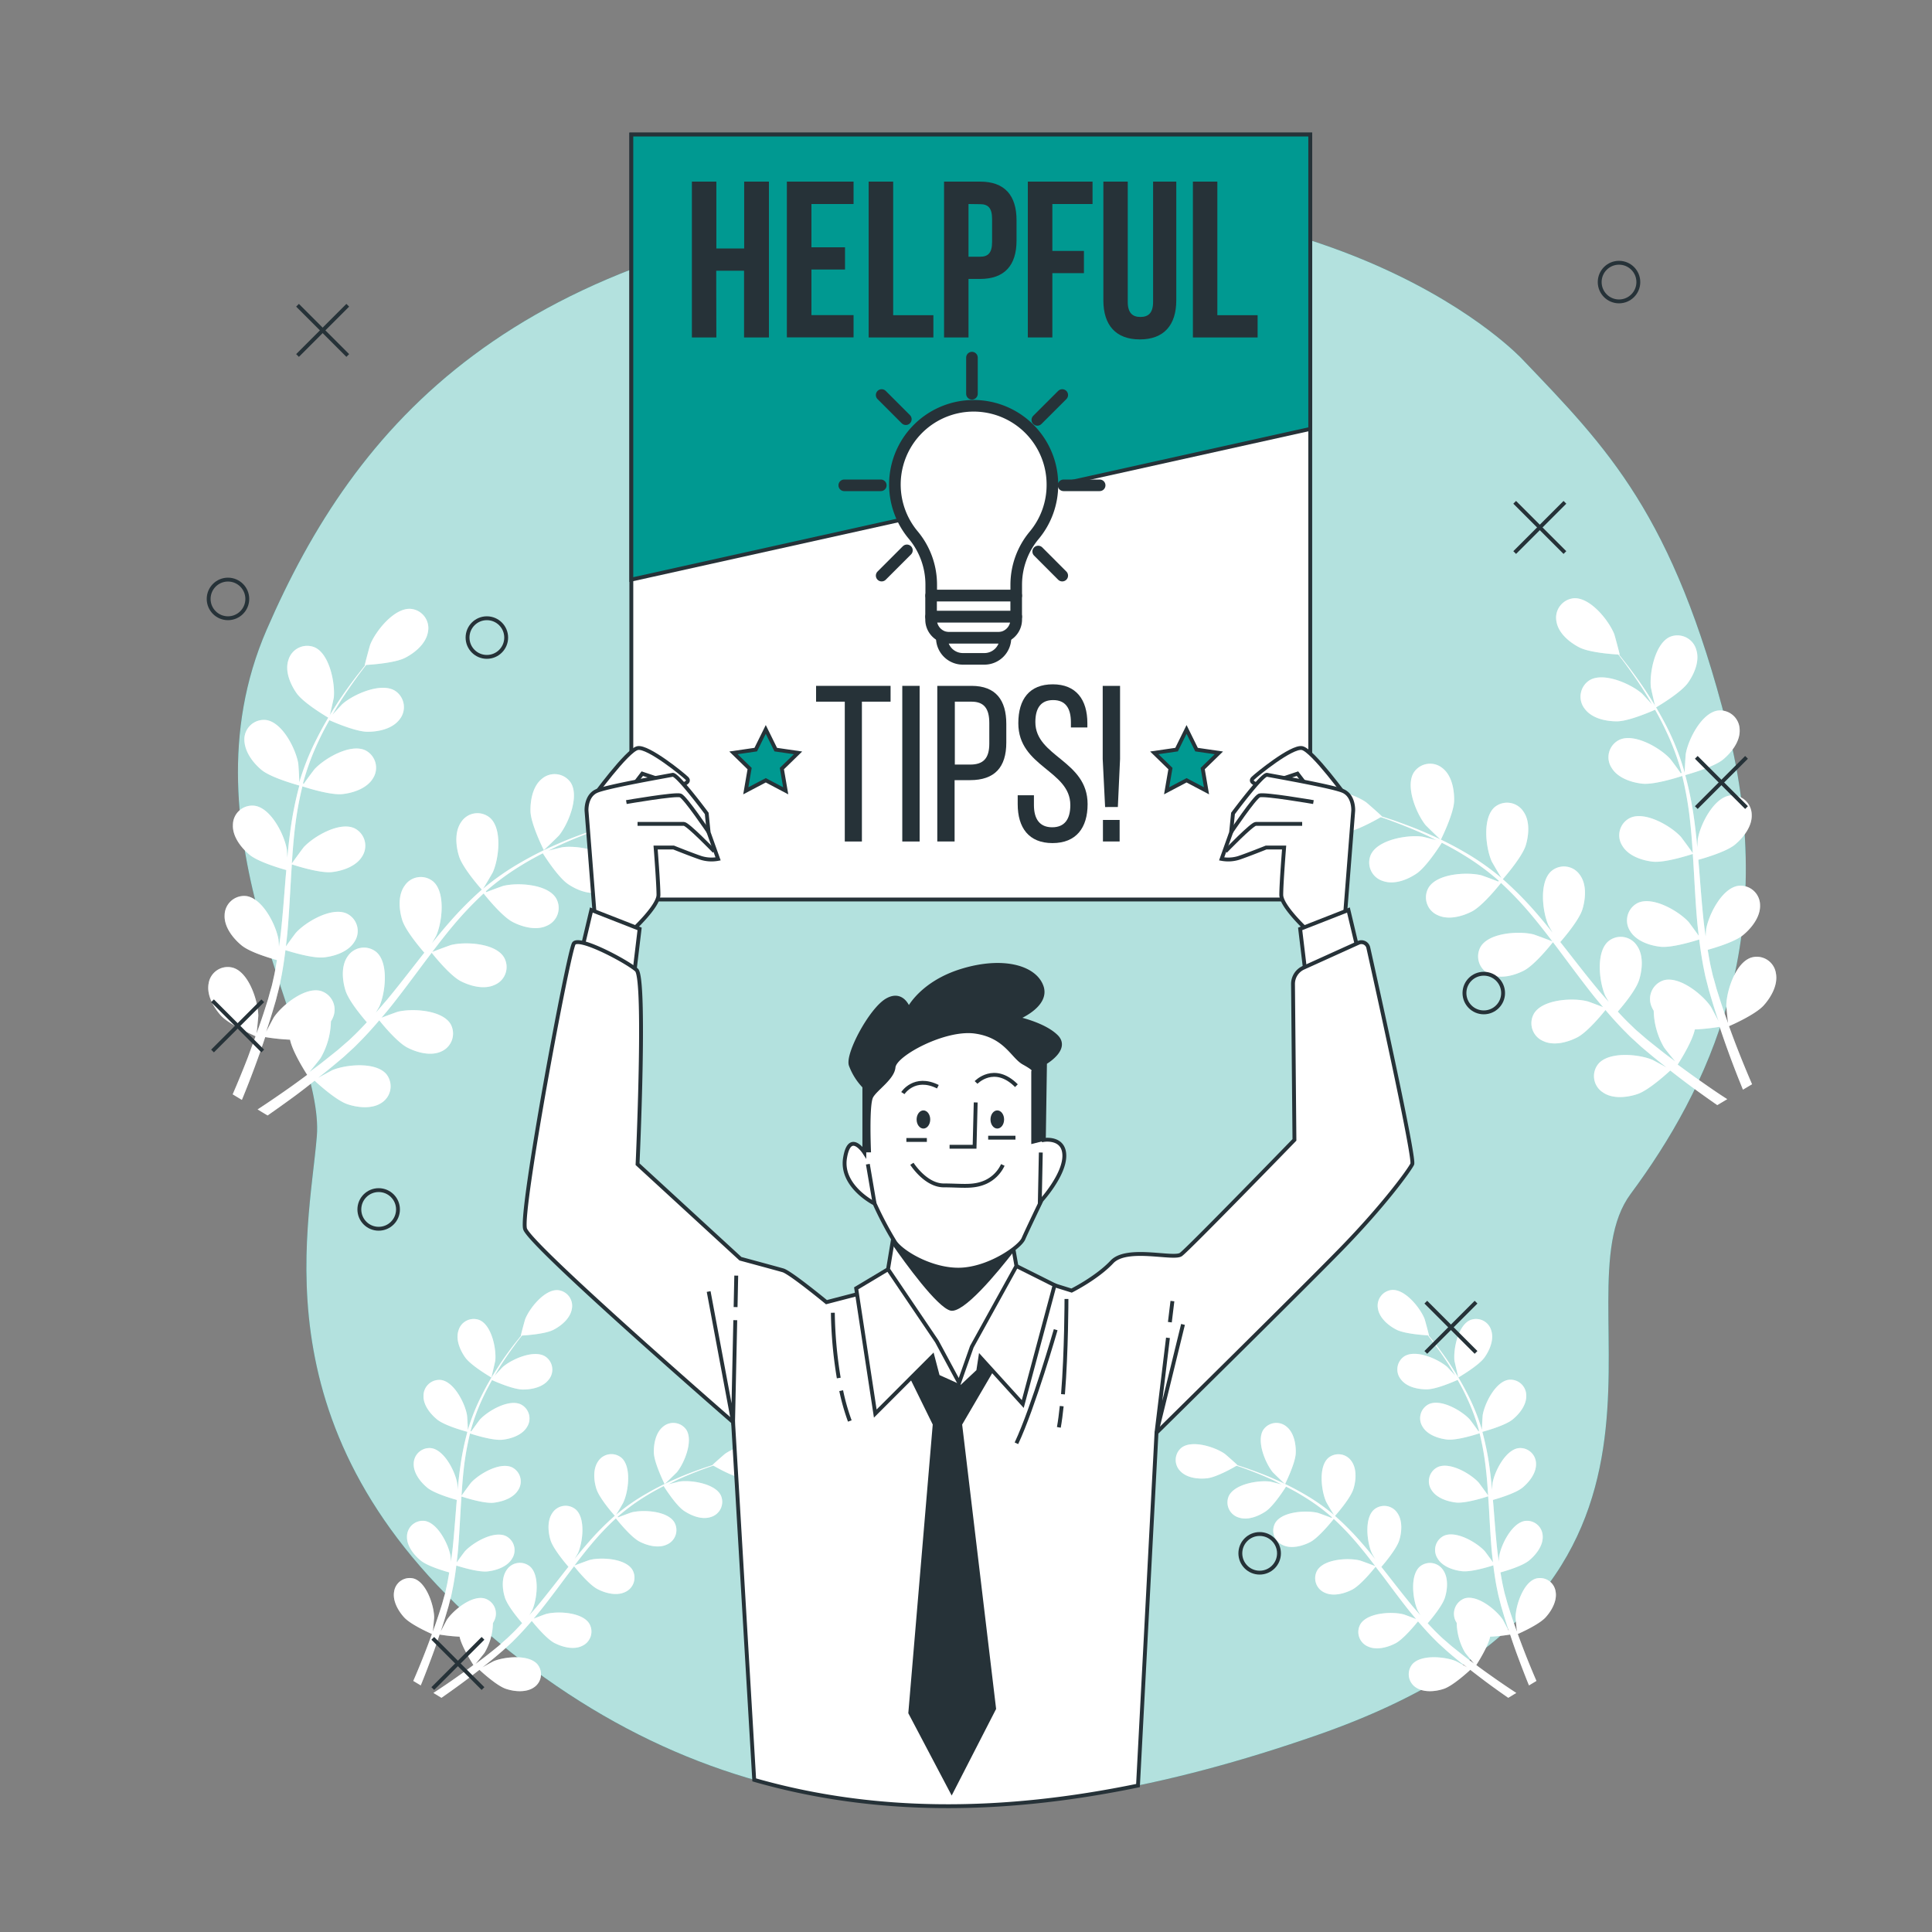 <svg xmlns="http://www.w3.org/2000/svg" viewBox="0 0 500 500"><rect x="0" y="0" width="500" height="500" fill="#808080" stroke="none"/><g id="freepik--background-simple--inject-1"><path d="M394,93S348,43,240,53,92,110,69,163,84,269,82,294s-16,79,47,131,133.4,51.4,212,24c109-38,61-113,81-140s39-66,25-121S416,116,394,93Z" style="fill:#009991"></path><path d="M394,93S348,43,240,53,92,110,69,163,84,269,82,294s-16,79,47,131,133.4,51.4,212,24c109-38,61-113,81-140s39-66,25-121S416,116,394,93Z" style="fill:#fff;opacity:0.7"></path></g><g id="freepik--Plants--inject-1"><path d="M140.74,220c0,.06,3.75-3.56,3.95-3.81,2.41-3,5.31-10.09,3-13.67a5.05,5.05,0,0,0-7.46-.95c-2.35,1.89-3,5.54-2.94,8.38C137.38,213.33,140.74,220,140.74,220Z" style="fill:#fff"></path><path d="M76.76,179.4c1.93,2.73,8.43,6.46,8.43,6.47s1.16-5,1.2-5.36c.37-3.79-1.14-11.34-5-13a5.05,5.05,0,0,0-6.75,3.31C73.68,173.65,75.12,177.07,76.76,179.4Z" style="fill:#fff"></path><path d="M67.74,199.3c2.48,2,9.21,3.85,9.74,4A90.72,90.72,0,0,0,75.14,215c-.31,2.29-.56,4.62-.78,6.95-.06-1.08-.12-2-.14-2.18-.64-3.75-4.09-10.64-8.31-11.24a5,5,0,0,0-5.63,5c-.13,3,2.17,5.93,4.37,7.73s7.93,3.49,9.44,3.91c-.07.9-.16,1.79-.23,2.69-.34,4.3-.66,8.59-1.1,12.79-.15,1.48-.36,2.93-.56,4.39-.06-1-.11-1.77-.13-1.89-.64-3.76-4.09-10.64-8.32-11.25a5.05,5.05,0,0,0-5.62,5c-.13,3,2.17,5.93,4.36,7.74s7.38,3.32,9.18,3.83c-.25,1.48-.5,3-.81,4.39-.24,1-.4,1.92-.69,2.88s-.53,1.9-.79,2.84c-.57,1.78-1.14,3.63-1.74,5.36-.41,1.21-.82,2.35-1.23,3.5.17-1.47.44-4.36.44-4.61-.07-3.81-2.43-11.13-6.52-12.37A5,5,0,0,0,54,254.48c-.58,3,1.24,6.19,3.14,8.31,2.09,2.33,8.2,5,9,5.39-.69,1.9-1.37,3.74-2,5.47-1.4,3.62-2.74,6.83-3.92,9.56l2.38,1.44c1.18-2.86,2.52-6.27,3.91-10.11.71-1.93,1.42-4,2.13-6.14a55.31,55.31,0,0,0,6.42.67c.64,3.16,4,8.42,4.44,9.1-1.63,1.21-3.21,2.37-4.73,3.44-3,2.11-5.7,3.94-8.1,5.51l2.58,1.56c2.12-1.47,4.47-3.15,7-5,1.65-1.22,3.39-2.56,5.17-4,.6.56,5.53,5.1,8.51,6.09,2.7.9,6.39,1.3,8.87-.4A5.06,5.06,0,0,0,100,278c-2.76-3.26-10.42-2.52-13.94-1.07-.21.09-2.36,1.27-3.71,2,.72-.58,1.43-1.12,2.17-1.72,1.46-1.17,2.89-2.38,4.43-3.68l2.18-2c.74-.65,1.45-1.42,2.18-2.14,1.67-1.69,3.27-3.49,4.85-5.33,1,1.28,4.75,5.77,7.3,7.07s6.12,2.25,8.83.95A5.06,5.06,0,0,0,116.6,265c-2.23-3.64-9.92-4.07-13.62-3.17-.23.06-2.82,1-4.23,1.55.94-1.12,1.89-2.23,2.8-3.39,2.64-3.34,5.21-6.82,7.79-10.27.79-1.06,1.58-2.1,2.38-3.15.36.46,4.67,5.89,7.52,7.35,2.53,1.3,6.12,2.25,8.83.94a5,5,0,0,0,2.34-7.14c-2.23-3.64-9.92-4.07-13.62-3.17-.28.07-4,1.43-4.93,1.83,1.76-2.31,3.53-4.6,5.36-6.78a90.56,90.56,0,0,1,7.94-8.37c.17.22,4.64,5.91,7.56,7.4,2.53,1.3,6.12,2.25,8.83.94a5,5,0,0,0,2.34-7.14c-2.23-3.64-9.92-4.07-13.62-3.17-.24.06-3.08,1.1-4.41,1.62l-.13-.21a66.62,66.62,0,0,1,9.37-6.84c1.81-1.12,3.61-2.09,5.38-3,.72,1.14,4.09,6.34,6.57,8s5.83,2.91,8.67,1.91a5,5,0,0,0,3.11-6.84c-1.82-3.86-9.41-5.14-13.19-4.65-.2,0-2.26.53-3.76.91.81-.39,1.63-.82,2.41-1.18,2.92-1.38,5.68-2.46,8.13-3.39,1.39-.53,2.67-1,3.86-1.37,1.3.75,6.56,3.72,9.46,4s6.52-.11,8.58-2.31a5.06,5.06,0,0,0-.39-7.51c-3.4-2.58-10.72-.22-13.85,2-.27.19-4.16,3.61-4.09,3.65l.07,0c-1.15.36-2.39.77-3.74,1.24-2.47.88-5.26,1.9-8.22,3.22a88.12,88.12,0,0,0-9.35,4.71,66.11,66.11,0,0,0-9.61,6.69l-.11.1c.67-1.06,2.43-4.08,2.54-4.33,1.54-3.49,2.46-11.13-.73-14a5,5,0,0,0-7.44,1c-1.77,2.45-1.46,6.15-.62,8.87.94,3.07,5.55,8.28,5.92,8.69a89.65,89.65,0,0,0-8.4,8.47c-1.54,1.74-3,3.54-4.49,5.37.54-.93,1-1.77,1.08-1.9,1.54-3.48,2.46-11.13-.73-14a5,5,0,0,0-7.44,1.05c-1.77,2.44-1.46,6.14-.63,8.86s4.69,7.28,5.73,8.47c-.56.7-1.12,1.4-1.67,2.11-2.66,3.4-5.29,6.81-8,10.07-1,1.14-1.92,2.24-2.89,3.34.48-.83.88-1.53.93-1.64,1.54-3.49,2.46-11.13-.73-14a5.05,5.05,0,0,0-7.44,1c-1.77,2.44-1.46,6.14-.62,8.86s4.32,6.84,5.54,8.26c-1,1.09-2.06,2.19-3.1,3.21-.73.68-1.39,1.38-2.16,2l-2.23,1.94c-1.46,1.17-3,2.4-4.41,3.51-1,.78-2,1.5-3,2.24,1-1.14,2.78-3.39,2.91-3.6a19.65,19.65,0,0,0,2.69-9.52,6.33,6.33,0,0,0,.52-1,5.05,5.05,0,0,0-3.07-6.86c-4.09-1.2-10.08,3.64-12.22,6.8-.12.19-1.27,2.36-2,3.74.29-.87.58-1.72.86-2.62.58-1.79,1.1-3.59,1.67-5.52l.73-2.86c.26-.94.42-2,.64-3,.45-2.33.8-4.71,1.1-7.12,1.57.49,7.15,2.19,10,1.87s6.34-1.5,7.89-4.09a5,5,0,0,0-2-7.24c-3.86-1.81-10.51,2.07-13.1,4.87-.17.17-1.8,2.38-2.67,3.62.16-1.45.34-2.9.46-4.37.36-4.25.58-8.56.83-12.86.07-1.32.16-2.63.25-4,.55.19,7.14,2.34,10.32,2,2.83-.31,6.35-1.5,7.89-4.09a5.05,5.05,0,0,0-2-7.25c-3.87-1.8-10.52,2.08-13.11,4.87-.19.21-2.54,3.4-3.1,4.24.19-2.89.41-5.77.73-8.6a88.81,88.81,0,0,1,2-11.36c.26.08,7.12,2.36,10.38,2,2.83-.31,6.35-1.5,7.89-4.09a5.05,5.05,0,0,0-2-7.25c-3.87-1.8-10.52,2.08-13.11,4.87-.17.19-2,2.62-2.79,3.79l-.22-.1a65.34,65.34,0,0,1,4-10.88c.89-1.93,1.85-3.73,2.83-5.47,1.23.56,6.91,3,9.88,3s6.47-.8,8.29-3.2a5.05,5.05,0,0,0-1.19-7.42c-3.64-2.22-10.68.9-13.56,3.4-.16.13-1.6,1.69-2.63,2.83.45-.77.9-1.58,1.35-2.31,1.68-2.76,3.38-5.18,4.91-7.32.88-1.2,1.69-2.28,2.47-3.27,1.5-.09,7.52-.52,10.11-1.86s5.38-3.69,5.88-6.66a5,5,0,0,0-4.47-6c-4.25-.29-9.06,5.73-10.47,9.27-.12.31-1.47,5.31-1.4,5.31h.09c-.76,1-1.57,2-2.43,3.1-1.58,2.1-3.34,4.49-5.09,7.23a90.4,90.4,0,0,0-5.2,9.08,65.72,65.72,0,0,0-4.32,10.89l0,.13c0-1.25-.23-4.74-.27-5-.64-3.75-4.09-10.64-8.32-11.24a5.05,5.05,0,0,0-5.63,5C63.25,194.58,65.55,197.49,67.74,199.3Z" style="fill:#fff"></path><path d="M76.76,179.4c1.93,2.73,8.43,6.46,8.43,6.47s1.16-5,1.2-5.36c.37-3.79-1.14-11.34-5-13a5.05,5.05,0,0,0-6.75,3.31C73.68,173.65,75.12,177.07,76.76,179.4Z" style="fill:#fff;opacity:0.3"></path><path d="M140.74,220c0,.06,3.75-3.56,3.95-3.81,2.41-3,5.31-10.09,3-13.67a5.05,5.05,0,0,0-7.46-.95c-2.35,1.89-3,5.54-2.94,8.38C137.38,213.33,140.74,220,140.74,220Z" style="fill:#fff;opacity:0.3"></path><path d="M67.74,199.3c2.48,2,9.21,3.85,9.74,4A90.72,90.72,0,0,0,75.14,215c-.31,2.29-.56,4.62-.78,6.95-.06-1.08-.12-2-.14-2.18-.64-3.75-4.09-10.64-8.31-11.24a5,5,0,0,0-5.63,5c-.13,3,2.17,5.93,4.37,7.73s7.93,3.49,9.44,3.91c-.07.9-.16,1.79-.23,2.69-.34,4.3-.66,8.59-1.1,12.79-.15,1.48-.36,2.93-.56,4.39-.06-1-.11-1.77-.13-1.89-.64-3.76-4.09-10.64-8.32-11.25a5.05,5.05,0,0,0-5.62,5c-.13,3,2.17,5.93,4.36,7.74s7.38,3.32,9.18,3.83c-.25,1.48-.5,3-.81,4.39-.24,1-.4,1.92-.69,2.88s-.53,1.9-.79,2.84c-.57,1.78-1.14,3.63-1.74,5.36-.41,1.21-.82,2.35-1.23,3.5.17-1.47.44-4.36.44-4.61-.07-3.81-2.43-11.13-6.52-12.37A5,5,0,0,0,54,254.48c-.58,3,1.24,6.19,3.14,8.31,2.09,2.33,8.2,5,9,5.39-.69,1.9-1.37,3.74-2,5.47-1.4,3.62-2.74,6.83-3.92,9.56l2.38,1.44c1.18-2.86,2.52-6.27,3.91-10.11.71-1.93,1.42-4,2.13-6.14a55.31,55.31,0,0,0,6.42.67c.64,3.16,4,8.42,4.44,9.1-1.63,1.21-3.21,2.37-4.73,3.44-3,2.11-5.7,3.94-8.1,5.51l2.58,1.56c2.12-1.47,4.47-3.15,7-5,1.65-1.22,3.39-2.56,5.17-4,.6.56,5.53,5.1,8.51,6.09,2.7.9,6.39,1.3,8.87-.4A5.06,5.06,0,0,0,100,278c-2.76-3.26-10.42-2.52-13.94-1.07-.21.09-2.36,1.27-3.71,2,.72-.58,1.43-1.12,2.17-1.72,1.46-1.17,2.89-2.38,4.43-3.68l2.18-2c.74-.65,1.45-1.42,2.18-2.14,1.67-1.69,3.27-3.49,4.85-5.33,1,1.28,4.75,5.77,7.3,7.07s6.12,2.25,8.83.95A5.06,5.06,0,0,0,116.6,265c-2.23-3.64-9.92-4.07-13.62-3.17-.23.06-2.82,1-4.23,1.55.94-1.12,1.89-2.23,2.8-3.39,2.64-3.34,5.21-6.82,7.79-10.27.79-1.06,1.58-2.1,2.38-3.15.36.46,4.67,5.89,7.52,7.35,2.53,1.3,6.12,2.25,8.83.94a5,5,0,0,0,2.34-7.14c-2.23-3.64-9.92-4.07-13.62-3.17-.28.07-4,1.43-4.93,1.83,1.76-2.31,3.53-4.6,5.36-6.78a90.56,90.56,0,0,1,7.94-8.37c.17.22,4.64,5.91,7.56,7.4,2.53,1.3,6.12,2.25,8.83.94a5,5,0,0,0,2.34-7.14c-2.23-3.64-9.92-4.07-13.62-3.17-.24.06-3.08,1.1-4.41,1.62l-.13-.21a66.62,66.62,0,0,1,9.37-6.84c1.81-1.12,3.61-2.09,5.38-3,.72,1.14,4.09,6.34,6.57,8s5.83,2.91,8.67,1.91a5,5,0,0,0,3.11-6.84c-1.82-3.86-9.41-5.14-13.19-4.65-.2,0-2.26.53-3.76.91.81-.39,1.63-.82,2.41-1.18,2.92-1.38,5.68-2.46,8.13-3.39,1.39-.53,2.67-1,3.86-1.37,1.3.75,6.56,3.72,9.46,4s6.52-.11,8.58-2.31a5.06,5.06,0,0,0-.39-7.51c-3.4-2.58-10.72-.22-13.85,2-.27.19-4.16,3.61-4.09,3.65l.07,0c-1.15.36-2.39.77-3.74,1.24-2.47.88-5.26,1.9-8.22,3.22a88.12,88.12,0,0,0-9.35,4.71,66.11,66.11,0,0,0-9.61,6.69l-.11.1c.67-1.06,2.43-4.08,2.54-4.33,1.54-3.49,2.46-11.13-.73-14a5,5,0,0,0-7.44,1c-1.77,2.45-1.46,6.15-.62,8.87.94,3.07,5.55,8.28,5.92,8.69a89.65,89.65,0,0,0-8.4,8.47c-1.54,1.74-3,3.54-4.49,5.37.54-.93,1-1.77,1.08-1.9,1.54-3.48,2.46-11.13-.73-14a5,5,0,0,0-7.44,1.05c-1.77,2.44-1.46,6.14-.63,8.86s4.69,7.28,5.73,8.47c-.56.7-1.12,1.4-1.67,2.11-2.66,3.4-5.29,6.81-8,10.07-1,1.14-1.92,2.24-2.89,3.34.48-.83.88-1.53.93-1.64,1.54-3.49,2.46-11.13-.73-14a5.05,5.05,0,0,0-7.44,1c-1.77,2.44-1.46,6.14-.62,8.86s4.32,6.84,5.54,8.26c-1,1.09-2.06,2.19-3.1,3.21-.73.68-1.39,1.38-2.16,2l-2.23,1.94c-1.46,1.17-3,2.4-4.41,3.51-1,.78-2,1.5-3,2.24,1-1.14,2.78-3.39,2.91-3.6a19.65,19.65,0,0,0,2.69-9.52,6.33,6.33,0,0,0,.52-1,5.05,5.05,0,0,0-3.07-6.86c-4.09-1.2-10.08,3.64-12.22,6.8-.12.19-1.27,2.36-2,3.74.29-.87.58-1.72.86-2.62.58-1.79,1.1-3.59,1.67-5.52l.73-2.86c.26-.94.42-2,.64-3,.45-2.33.8-4.71,1.1-7.12,1.57.49,7.15,2.19,10,1.87s6.34-1.5,7.89-4.09a5,5,0,0,0-2-7.24c-3.86-1.81-10.51,2.07-13.1,4.87-.17.17-1.8,2.38-2.67,3.62.16-1.45.34-2.9.46-4.37.36-4.25.58-8.56.83-12.86.07-1.32.16-2.63.25-4,.55.19,7.14,2.34,10.32,2,2.83-.31,6.35-1.5,7.89-4.09a5.05,5.05,0,0,0-2-7.25c-3.87-1.8-10.52,2.08-13.11,4.87-.19.21-2.54,3.4-3.1,4.24.19-2.89.41-5.77.73-8.6a88.81,88.81,0,0,1,2-11.36c.26.08,7.12,2.36,10.38,2,2.83-.31,6.35-1.5,7.89-4.09a5.05,5.05,0,0,0-2-7.25c-3.87-1.8-10.52,2.08-13.11,4.87-.17.19-2,2.62-2.79,3.79l-.22-.1a65.34,65.34,0,0,1,4-10.88c.89-1.93,1.85-3.73,2.83-5.47,1.23.56,6.91,3,9.88,3s6.47-.8,8.29-3.2a5.05,5.05,0,0,0-1.19-7.42c-3.64-2.22-10.68.9-13.56,3.4-.16.13-1.6,1.69-2.63,2.83.45-.77.9-1.58,1.35-2.31,1.68-2.76,3.38-5.18,4.91-7.32.88-1.2,1.69-2.28,2.47-3.27,1.5-.09,7.52-.52,10.11-1.86s5.38-3.69,5.88-6.66a5,5,0,0,0-4.47-6c-4.25-.29-9.06,5.73-10.47,9.27-.12.31-1.47,5.31-1.4,5.31h.09c-.76,1-1.57,2-2.43,3.1-1.58,2.1-3.34,4.49-5.09,7.23a90.4,90.4,0,0,0-5.2,9.08,65.72,65.72,0,0,0-4.32,10.89l0,.13c0-1.25-.23-4.74-.27-5-.64-3.75-4.09-10.64-8.32-11.24a5.05,5.05,0,0,0-5.63,5C63.25,194.58,65.55,197.49,67.74,199.3Z" style="fill:#fff;opacity:0.3"></path><path d="M372.88,217.33c0,.07-3.75-3.56-3.95-3.81-2.41-3-5.31-10.09-3-13.66a5.05,5.05,0,0,1,7.46-1c2.35,1.89,3,5.54,2.94,8.39C376.24,210.63,372.88,217.32,372.88,217.33Z" style="fill:#fff"></path><path d="M436.86,176.69c-1.93,2.73-8.43,6.47-8.43,6.47s-1.16-5-1.2-5.36c-.37-3.79,1.14-11.34,5-13a5.06,5.06,0,0,1,6.75,3.32C439.94,171,438.5,174.37,436.86,176.69Z" style="fill:#fff"></path><path d="M445.88,196.6c-2.48,2-9.21,3.84-9.74,4a90.72,90.72,0,0,1,2.34,11.7c.31,2.3.56,4.62.78,7,.06-1.08.12-2.05.14-2.18.64-3.76,4.09-10.64,8.31-11.25a5.05,5.05,0,0,1,5.63,5c.13,3-2.17,5.93-4.36,7.74s-7.94,3.49-9.45,3.9c.07.9.16,1.79.23,2.69.34,4.3.66,8.59,1.1,12.79.15,1.48.36,2.94.56,4.39.06-1,.11-1.77.13-1.89.64-3.75,4.09-10.64,8.32-11.24a5.05,5.05,0,0,1,5.63,5c.12,3-2.18,5.92-4.37,7.73s-7.38,3.33-9.18,3.83c.25,1.48.5,3,.81,4.39.24,1,.4,1.92.69,2.88s.53,1.9.79,2.84c.57,1.79,1.14,3.63,1.74,5.36.41,1.21.82,2.35,1.23,3.5-.17-1.47-.44-4.36-.44-4.6.07-3.81,2.43-11.14,6.52-12.38a5,5,0,0,1,6.31,4.07c.58,3-1.24,6.19-3.14,8.31-2.09,2.34-8.2,5.06-9,5.39.69,1.9,1.37,3.75,2.05,5.48,1.4,3.61,2.74,6.82,3.92,9.55L451.08,282c-1.18-2.87-2.52-6.27-3.91-10.12-.7-1.92-1.42-4-2.13-6.14a54.49,54.49,0,0,1-6.42.68c-.64,3.15-4,8.42-4.44,9.09,1.63,1.21,3.22,2.37,4.73,3.44,3,2.11,5.7,4,8.1,5.51L444.43,286c-2.12-1.47-4.47-3.14-7-5-1.65-1.22-3.39-2.56-5.17-3.95-.6.56-5.53,5.11-8.51,6.1-2.7.9-6.39,1.3-8.87-.41a5,5,0,0,1-1.23-7.41c2.76-3.26,10.42-2.53,13.94-1.07.21.08,2.36,1.26,3.71,2-.72-.57-1.43-1.12-2.17-1.72-1.46-1.17-2.89-2.38-4.43-3.68l-2.18-2c-.74-.64-1.45-1.42-2.18-2.13-1.67-1.7-3.27-3.49-4.85-5.34-1,1.28-4.75,5.77-7.3,7.08s-6.12,2.25-8.83.94a5,5,0,0,1-2.34-7.14c2.23-3.64,9.92-4.08,13.62-3.17.23,0,2.82,1,4.23,1.54-.94-1.11-1.89-2.22-2.8-3.38-2.64-3.35-5.21-6.82-7.79-10.27-.79-1.06-1.58-2.11-2.38-3.16-.36.46-4.67,5.89-7.52,7.36-2.53,1.3-6.12,2.25-8.83.94a5.05,5.05,0,0,1-2.34-7.15c2.23-3.63,9.92-4.07,13.62-3.17.28.07,4,1.44,4.93,1.83-1.76-2.31-3.53-4.59-5.36-6.77a89.31,89.31,0,0,0-7.94-8.37c-.17.21-4.64,5.9-7.56,7.4-2.53,1.3-6.12,2.25-8.83.94a5,5,0,0,1-2.34-7.14c2.23-3.64,9.92-4.08,13.62-3.18.25.06,3.08,1.1,4.41,1.63l.13-.21a64,64,0,0,0-9.37-6.84c-1.81-1.12-3.61-2.09-5.38-3-.72,1.14-4.09,6.34-6.57,8s-5.83,2.91-8.67,1.9a5,5,0,0,1-3.11-6.84c1.82-3.86,9.41-5.14,13.19-4.65.2,0,2.26.53,3.76.92-.81-.4-1.63-.82-2.41-1.19-2.92-1.37-5.68-2.45-8.13-3.39-1.39-.52-2.67-1-3.86-1.37-1.3.75-6.56,3.72-9.46,4s-6.52-.11-8.58-2.31a5,5,0,0,1,.39-7.5c3.4-2.59,10.72-.23,13.85,1.95.27.19,4.16,3.62,4.09,3.66l-.07,0c1.15.37,2.39.77,3.74,1.24,2.47.89,5.26,1.91,8.22,3.23a89,89,0,0,1,9.36,4.7,65.89,65.89,0,0,1,9.6,6.7l.11.09c-.67-1.06-2.43-4.08-2.54-4.32-1.54-3.49-2.46-11.13.73-14a5.05,5.05,0,0,1,7.44,1.05c1.77,2.44,1.46,6.14.63,8.86-1,3.07-5.56,8.28-5.93,8.7a89.62,89.62,0,0,1,8.41,8.46c1.53,1.75,3,3.55,4.48,5.38-.54-.94-1-1.78-1.08-1.9-1.54-3.49-2.46-11.13.73-14a5,5,0,0,1,7.44,1c1.77,2.44,1.46,6.14.63,8.86s-4.69,7.29-5.73,8.47c.56.71,1.12,1.41,1.67,2.12,2.66,3.4,5.29,6.8,8,10.06.95,1.15,1.92,2.25,2.89,3.35-.48-.83-.88-1.54-.93-1.65-1.54-3.49-2.46-11.13.73-14a5,5,0,0,1,7.44,1c1.77,2.45,1.46,6.14.62,8.87s-4.31,6.84-5.54,8.25c1,1.1,2.06,2.2,3.11,3.22.73.67,1.38,1.38,2.15,2l2.23,1.93c1.46,1.18,3,2.4,4.41,3.51,1,.78,2,1.51,3,2.24-1-1.13-2.78-3.39-2.91-3.6a19.62,19.62,0,0,1-2.69-9.52,6.23,6.23,0,0,1-.52-1,5.06,5.06,0,0,1,3.07-6.87c4.1-1.19,10.08,3.65,12.22,6.8.13.19,1.27,2.36,2,3.75-.29-.88-.58-1.73-.86-2.63-.58-1.79-1.1-3.58-1.67-5.52-.24-.94-.48-1.89-.73-2.85s-.42-2-.64-3c-.45-2.33-.8-4.71-1.1-7.12-1.57.5-7.15,2.19-10,1.88s-6.34-1.5-7.89-4.09a5.06,5.06,0,0,1,2-7.25c3.86-1.8,10.51,2.07,13.11,4.87.16.17,1.79,2.39,2.66,3.62-.16-1.45-.34-2.89-.46-4.37-.36-4.25-.58-8.56-.83-12.86-.07-1.32-.16-2.63-.25-3.94-.55.18-7.14,2.34-10.32,2-2.83-.31-6.35-1.5-7.89-4.08a5,5,0,0,1,2-7.25c3.87-1.8,10.52,2.07,13.11,4.87.19.21,2.54,3.4,3.1,4.24-.19-2.89-.41-5.78-.73-8.61a88.81,88.81,0,0,0-2-11.36c-.26.09-7.12,2.37-10.38,2-2.83-.32-6.35-1.5-7.89-4.09a5,5,0,0,1,2-7.25c3.87-1.8,10.52,2.07,13.11,4.87.17.18,2,2.61,2.79,3.79l.22-.11a65.23,65.23,0,0,0-4.05-10.87c-.89-1.94-1.85-3.74-2.83-5.47-1.23.55-6.91,3-9.88,3s-6.47-.79-8.29-3.2a5.05,5.05,0,0,1,1.19-7.42c3.64-2.22,10.68.91,13.56,3.4.16.14,1.6,1.69,2.63,2.84-.45-.78-.9-1.58-1.35-2.32-1.68-2.76-3.38-5.18-4.91-7.31-.87-1.21-1.69-2.28-2.47-3.28-1.5-.08-7.52-.51-10.11-1.86s-5.38-3.68-5.88-6.65a5.05,5.05,0,0,1,4.47-6.05c4.26-.28,9.06,5.73,10.47,9.27.12.31,1.47,5.31,1.4,5.31H419c.76.94,1.57,2,2.43,3.09,1.58,2.11,3.34,4.5,5.09,7.23a91.53,91.53,0,0,1,5.2,9.08A66.07,66.07,0,0,1,436,200l0,.14c0-1.25.23-4.75.27-5,.64-3.76,4.09-10.64,8.32-11.25a5.06,5.06,0,0,1,5.63,5C450.37,191.87,448.08,194.79,445.88,196.6Z" style="fill:#fff"></path><path d="M436.86,176.69c-1.93,2.73-8.43,6.47-8.43,6.47s-1.16-5-1.2-5.36c-.37-3.79,1.14-11.34,5-13a5.06,5.06,0,0,1,6.75,3.32C439.94,171,438.5,174.37,436.86,176.69Z" style="fill:#fff;opacity:0.3"></path><path d="M372.88,217.33c0,.07-3.75-3.56-3.95-3.81-2.41-3-5.31-10.09-3-13.66a5.05,5.05,0,0,1,7.46-1c2.35,1.89,3,5.54,2.94,8.39C376.24,210.63,372.88,217.32,372.88,217.33Z" style="fill:#fff;opacity:0.3"></path><path d="M445.88,196.6c-2.48,2-9.21,3.84-9.74,4a90.72,90.72,0,0,1,2.34,11.7c.31,2.3.56,4.62.78,7,.06-1.08.12-2.05.14-2.18.64-3.76,4.09-10.64,8.31-11.25a5.05,5.05,0,0,1,5.63,5c.13,3-2.17,5.93-4.36,7.74s-7.94,3.49-9.45,3.9c.07.9.16,1.79.23,2.69.34,4.3.66,8.59,1.1,12.79.15,1.48.36,2.94.56,4.39.06-1,.11-1.77.13-1.89.64-3.75,4.09-10.64,8.32-11.24a5.05,5.05,0,0,1,5.63,5c.12,3-2.18,5.92-4.37,7.73s-7.38,3.33-9.18,3.83c.25,1.48.5,3,.81,4.39.24,1,.4,1.92.69,2.88s.53,1.9.79,2.84c.57,1.79,1.14,3.63,1.74,5.36.41,1.21.82,2.35,1.23,3.5-.17-1.47-.44-4.36-.44-4.6.07-3.81,2.43-11.14,6.52-12.38a5,5,0,0,1,6.31,4.07c.58,3-1.24,6.19-3.14,8.31-2.09,2.34-8.2,5.06-9,5.39.69,1.9,1.37,3.75,2.05,5.48,1.4,3.61,2.74,6.82,3.92,9.55L451.08,282c-1.18-2.87-2.52-6.27-3.91-10.12-.7-1.92-1.42-4-2.13-6.14a54.49,54.49,0,0,1-6.42.68c-.64,3.15-4,8.42-4.44,9.09,1.63,1.21,3.22,2.37,4.73,3.44,3,2.11,5.7,4,8.1,5.51L444.43,286c-2.12-1.47-4.47-3.14-7-5-1.65-1.22-3.39-2.56-5.17-3.95-.6.56-5.53,5.11-8.51,6.1-2.7.9-6.39,1.3-8.87-.41a5,5,0,0,1-1.23-7.41c2.76-3.26,10.42-2.53,13.94-1.07.21.08,2.36,1.26,3.71,2-.72-.57-1.43-1.12-2.17-1.72-1.46-1.17-2.89-2.38-4.43-3.68l-2.18-2c-.74-.64-1.45-1.42-2.18-2.13-1.67-1.7-3.27-3.49-4.85-5.34-1,1.28-4.75,5.77-7.3,7.08s-6.12,2.25-8.83.94a5,5,0,0,1-2.34-7.14c2.23-3.64,9.92-4.08,13.62-3.17.23,0,2.82,1,4.23,1.54-.94-1.11-1.89-2.22-2.8-3.38-2.64-3.35-5.21-6.82-7.79-10.27-.79-1.06-1.58-2.11-2.38-3.16-.36.46-4.67,5.89-7.52,7.36-2.53,1.3-6.12,2.25-8.83.94a5.05,5.05,0,0,1-2.34-7.15c2.23-3.63,9.92-4.07,13.62-3.17.28.07,4,1.44,4.93,1.83-1.76-2.31-3.53-4.59-5.36-6.77a89.31,89.31,0,0,0-7.94-8.37c-.17.21-4.64,5.9-7.56,7.4-2.53,1.3-6.12,2.25-8.83.94a5,5,0,0,1-2.34-7.14c2.23-3.64,9.92-4.08,13.62-3.18.25.06,3.08,1.1,4.41,1.63l.13-.21a64,64,0,0,0-9.37-6.84c-1.81-1.12-3.61-2.09-5.38-3-.72,1.14-4.09,6.34-6.57,8s-5.83,2.91-8.67,1.9a5,5,0,0,1-3.11-6.84c1.82-3.86,9.41-5.14,13.19-4.65.2,0,2.26.53,3.76.92-.81-.4-1.63-.82-2.41-1.19-2.92-1.37-5.68-2.45-8.13-3.39-1.39-.52-2.67-1-3.86-1.37-1.3.75-6.56,3.72-9.46,4s-6.52-.11-8.58-2.31a5,5,0,0,1,.39-7.5c3.4-2.59,10.72-.23,13.85,1.95.27.19,4.16,3.62,4.09,3.66l-.07,0c1.15.37,2.39.77,3.74,1.24,2.47.89,5.26,1.91,8.22,3.23a89,89,0,0,1,9.36,4.7,65.89,65.89,0,0,1,9.6,6.7l.11.09c-.67-1.06-2.43-4.08-2.54-4.32-1.54-3.49-2.46-11.13.73-14a5.05,5.05,0,0,1,7.44,1.05c1.77,2.44,1.46,6.14.63,8.86-1,3.07-5.56,8.28-5.93,8.7a89.62,89.62,0,0,1,8.41,8.46c1.53,1.75,3,3.55,4.48,5.38-.54-.94-1-1.78-1.08-1.9-1.54-3.49-2.46-11.13.73-14a5,5,0,0,1,7.44,1c1.77,2.44,1.46,6.14.63,8.86s-4.69,7.29-5.73,8.47c.56.71,1.12,1.41,1.67,2.12,2.66,3.4,5.29,6.8,8,10.06.95,1.15,1.92,2.25,2.89,3.35-.48-.83-.88-1.54-.93-1.65-1.54-3.49-2.46-11.13.73-14a5,5,0,0,1,7.44,1c1.77,2.45,1.46,6.14.62,8.87s-4.31,6.84-5.54,8.25c1,1.1,2.06,2.2,3.11,3.22.73.67,1.38,1.38,2.15,2l2.23,1.93c1.46,1.18,3,2.4,4.41,3.51,1,.78,2,1.51,3,2.24-1-1.13-2.78-3.39-2.91-3.6a19.62,19.62,0,0,1-2.69-9.52,6.23,6.23,0,0,1-.52-1,5.06,5.06,0,0,1,3.07-6.87c4.1-1.19,10.08,3.65,12.22,6.8.13.19,1.27,2.36,2,3.75-.29-.88-.58-1.73-.86-2.63-.58-1.79-1.1-3.58-1.67-5.52-.24-.94-.48-1.89-.73-2.85s-.42-2-.64-3c-.45-2.33-.8-4.71-1.1-7.12-1.57.5-7.15,2.19-10,1.88s-6.34-1.5-7.89-4.09a5.06,5.06,0,0,1,2-7.25c3.86-1.8,10.51,2.07,13.11,4.87.16.17,1.79,2.39,2.66,3.62-.16-1.45-.34-2.89-.46-4.37-.36-4.25-.58-8.56-.83-12.86-.07-1.32-.16-2.63-.25-3.94-.55.18-7.14,2.34-10.32,2-2.83-.31-6.35-1.5-7.89-4.08a5,5,0,0,1,2-7.25c3.87-1.8,10.52,2.07,13.11,4.87.19.21,2.54,3.4,3.1,4.24-.19-2.89-.41-5.78-.73-8.61a88.81,88.81,0,0,0-2-11.36c-.26.09-7.12,2.37-10.38,2-2.83-.32-6.35-1.5-7.89-4.09a5,5,0,0,1,2-7.25c3.87-1.8,10.52,2.07,13.11,4.87.17.18,2,2.61,2.79,3.79l.22-.11a65.23,65.23,0,0,0-4.05-10.87c-.89-1.94-1.85-3.74-2.83-5.47-1.23.55-6.91,3-9.88,3s-6.47-.79-8.29-3.2a5.05,5.05,0,0,1,1.19-7.42c3.64-2.22,10.68.91,13.56,3.4.16.14,1.6,1.69,2.63,2.84-.45-.78-.9-1.58-1.35-2.32-1.68-2.76-3.38-5.18-4.91-7.31-.87-1.21-1.69-2.28-2.47-3.28-1.5-.08-7.52-.51-10.11-1.86s-5.38-3.68-5.88-6.65a5.05,5.05,0,0,1,4.47-6.05c4.26-.28,9.06,5.73,10.47,9.27.12.31,1.47,5.31,1.4,5.31H419c.76.94,1.57,2,2.43,3.09,1.58,2.11,3.34,4.5,5.09,7.23a91.53,91.53,0,0,1,5.2,9.08A66.07,66.07,0,0,1,436,200l0,.14c0-1.25.23-4.75.27-5,.64-3.76,4.09-10.64,8.32-11.25a5.06,5.06,0,0,1,5.63,5C450.37,191.87,448.08,194.79,445.88,196.6Z" style="fill:#fff;opacity:0.3"></path><path d="M332.57,384.08c0,.05-3-2.87-3.19-3.08-1.94-2.39-4.29-8.14-2.41-11a4.08,4.08,0,0,1,6-.77c1.89,1.53,2.44,4.47,2.37,6.77C335.28,378.66,332.57,384.07,332.57,384.08Z" style="fill:#fff"></path><path d="M384.21,351.28c-1.56,2.2-6.8,5.21-6.8,5.22s-.94-4.06-1-4.33c-.3-3.06.92-9.15,4.08-10.53a4.08,4.08,0,0,1,5.44,2.68C386.7,346.64,385.54,349.4,384.21,351.28Z" style="fill:#fff"></path><path d="M391.49,367.34c-2,1.65-7.43,3.1-7.86,3.22a71,71,0,0,1,1.89,9.44c.25,1.86.45,3.73.63,5.62.05-.88.1-1.66.11-1.76.52-3,3.31-8.59,6.72-9.08a4.08,4.08,0,0,1,4.54,4c.1,2.43-1.75,4.78-3.53,6.24s-6.4,2.82-7.62,3.16c.06.72.13,1.44.18,2.16.28,3.47.53,6.94.89,10.33.13,1.2.29,2.37.46,3.54,0-.77.08-1.42.1-1.52.52-3,3.3-8.59,6.71-9.08a4.07,4.07,0,0,1,4.54,4c.11,2.43-1.75,4.78-3.52,6.24s-6,2.69-7.41,3.09c.21,1.2.41,2.4.66,3.55.19.78.32,1.55.55,2.32s.43,1.54.64,2.29c.46,1.45.92,2.94,1.41,4.33.33,1,.66,1.9,1,2.83-.14-1.19-.36-3.52-.36-3.72.06-3.08,2-9,5.26-10a4.08,4.08,0,0,1,5.1,3.29c.47,2.38-1,5-2.54,6.7-1.68,1.89-6.62,4.08-7.24,4.35.56,1.54,1.11,3,1.66,4.42,1.13,2.92,2.21,5.51,3.17,7.72l-1.93,1.16c-.95-2.31-2-5.06-3.15-8.16-.57-1.56-1.15-3.23-1.73-5a44,44,0,0,1-5.17.55c-.52,2.54-3.23,6.79-3.59,7.34,1.31,1,2.6,1.91,3.82,2.77,2.4,1.71,4.6,3.19,6.53,4.45l-2.07,1.26c-1.72-1.19-3.62-2.54-5.66-4.05-1.33-1-2.74-2.07-4.17-3.19-.48.45-4.46,4.12-6.86,4.92-2.18.73-5.16,1-7.17-.33a4.08,4.08,0,0,1-1-6c2.23-2.63,8.41-2,11.25-.87.17.07,1.91,1,3,1.65L378,430.24c-1.18-.94-2.34-1.92-3.58-3l-1.76-1.6c-.6-.52-1.17-1.15-1.76-1.72-1.35-1.37-2.64-2.82-3.92-4.31-.83,1-3.83,4.66-5.88,5.71s-4.94,1.82-7.14.76a4.07,4.07,0,0,1-1.88-5.76c1.8-2.94,8-3.29,11-2.56.19,0,2.27.81,3.41,1.25-.76-.9-1.52-1.8-2.26-2.74-2.13-2.7-4.2-5.5-6.28-8.29L356,405.47c-.3.37-3.77,4.75-6.07,5.93-2.05,1.05-4.94,1.82-7.13.76a4.07,4.07,0,0,1-1.89-5.76c1.8-2.94,8-3.29,11-2.56.23.05,3.23,1.16,4,1.47-1.42-1.86-2.84-3.7-4.33-5.46a71.2,71.2,0,0,0-6.4-6.76c-.14.17-3.75,4.76-6.1,6-2.05,1.05-4.94,1.82-7.13.76a4.07,4.07,0,0,1-1.89-5.76c1.8-2.94,8-3.29,11-2.56.2.05,2.49.88,3.56,1.31l.11-.17a52.54,52.54,0,0,0-7.57-5.52c-1.46-.91-2.91-1.69-4.34-2.42-.58.92-3.3,5.12-5.3,6.44s-4.71,2.35-7,1.54a4.08,4.08,0,0,1-2.51-5.53c1.47-3.11,7.59-4.14,10.64-3.75.17,0,1.83.43,3,.74-.65-.32-1.31-.66-1.94-1-2.36-1.11-4.59-2-6.56-2.74-1.13-.42-2.16-.78-3.13-1.1-1,.61-5.29,3-7.63,3.25s-5.26-.09-6.93-1.86a4.09,4.09,0,0,1,.32-6.06c2.74-2.09,8.65-.18,11.18,1.58.22.15,3.36,2.92,3.3,2.95l-.06,0c.94.3,1.94.63,3,1,2,.72,4.25,1.54,6.64,2.61a72.16,72.16,0,0,1,7.55,3.8,53.25,53.25,0,0,1,7.76,5.4l.08.08c-.54-.86-2-3.29-2.05-3.49-1.24-2.82-2-9,.59-11.28a4.08,4.08,0,0,1,6,.85c1.42,2,1.17,5,.5,7.15-.76,2.48-4.48,6.69-4.78,7a71.86,71.86,0,0,1,6.78,6.84c1.24,1.4,2.44,2.86,3.62,4.33-.44-.75-.83-1.43-.87-1.53-1.24-2.82-2-9,.59-11.27a4.08,4.08,0,0,1,6,.84c1.42,2,1.18,5,.5,7.16s-3.79,5.88-4.62,6.83l1.35,1.71c2.14,2.74,4.27,5.49,6.44,8.12.76.93,1.55,1.81,2.33,2.7-.39-.67-.71-1.23-.75-1.32-1.24-2.82-2-9,.59-11.28a4.08,4.08,0,0,1,6,.85c1.42,2,1.17,5,.5,7.15s-3.49,5.52-4.47,6.66c.83.89,1.66,1.78,2.5,2.6.59.55,1.12,1.12,1.74,1.63l1.8,1.56c1.18.95,2.39,1.94,3.56,2.84.81.63,1.6,1.21,2.39,1.8-.77-.91-2.25-2.73-2.35-2.9A15.76,15.76,0,0,1,377,420a4.24,4.24,0,0,1,2.05-6.34c3.31-1,8.14,2.94,9.87,5.49.1.15,1,1.9,1.59,3-.24-.71-.47-1.39-.7-2.12-.46-1.44-.88-2.89-1.34-4.45-.19-.76-.39-1.53-.59-2.31s-.34-1.6-.52-2.4c-.36-1.89-.65-3.81-.89-5.76-1.26.41-5.76,1.77-8.06,1.52s-5.12-1.21-6.36-3.3a4.07,4.07,0,0,1,1.6-5.85c3.12-1.46,8.49,1.67,10.58,3.93.13.14,1.45,1.93,2.16,2.92-.14-1.17-.28-2.33-.38-3.52-.28-3.43-.47-6.91-.66-10.38-.06-1.07-.14-2.13-.21-3.19-.44.15-5.76,1.89-8.33,1.61-2.28-.26-5.12-1.21-6.37-3.3a4.07,4.07,0,0,1,1.61-5.85c3.12-1.46,8.49,1.67,10.58,3.93.16.17,2.05,2.74,2.5,3.42-.15-2.34-.32-4.66-.59-6.95a70.44,70.44,0,0,0-1.62-9.17c-.2.07-5.75,1.91-8.38,1.62-2.28-.25-5.12-1.21-6.36-3.3a4.07,4.07,0,0,1,1.6-5.85c3.13-1.45,8.49,1.67,10.58,3.93.14.15,1.59,2.11,2.25,3.06l.18-.08a52,52,0,0,0-3.26-8.78c-.72-1.57-1.5-3-2.29-4.42-1,.45-5.57,2.45-8,2.45s-5.23-.64-6.69-2.58a4.07,4.07,0,0,1,.95-6c3-1.79,8.62.73,11,2.74.13.11,1.29,1.37,2.12,2.29-.36-.62-.73-1.28-1.09-1.87-1.35-2.22-2.73-4.18-4-5.9-.71-1-1.37-1.84-2-2.65-1.21-.07-6.08-.41-8.17-1.49s-4.34-3-4.74-5.38a4.08,4.08,0,0,1,3.6-4.88c3.44-.23,7.32,4.63,8.46,7.49.09.24,1.19,4.28,1.13,4.28h-.08c.62.76,1.27,1.58,2,2.5,1.27,1.69,2.7,3.62,4.1,5.83a72.8,72.8,0,0,1,4.2,7.33,53.31,53.31,0,0,1,3.49,8.79l0,.11c0-1,.18-3.83.21-4,.52-3,3.3-8.59,6.71-9.08a4.08,4.08,0,0,1,4.55,4C395.12,363.53,393.27,365.88,391.49,367.34Z" style="fill:#fff"></path><path d="M384.21,351.28c-1.56,2.2-6.8,5.21-6.8,5.22s-.94-4.06-1-4.33c-.3-3.06.92-9.15,4.08-10.53a4.08,4.08,0,0,1,5.44,2.68C386.7,346.64,385.54,349.4,384.21,351.28Z" style="fill:#fff;opacity:0.3"></path><path d="M332.57,384.08c0,.05-3-2.87-3.19-3.08-1.94-2.39-4.29-8.14-2.41-11a4.08,4.08,0,0,1,6-.77c1.89,1.53,2.44,4.47,2.37,6.77C335.28,378.66,332.57,384.07,332.57,384.08Z" style="fill:#fff;opacity:0.3"></path><path d="M391.49,367.34c-2,1.65-7.43,3.1-7.86,3.22a71,71,0,0,1,1.89,9.44c.25,1.86.45,3.73.63,5.62.05-.88.1-1.66.11-1.76.52-3,3.31-8.59,6.72-9.08a4.08,4.08,0,0,1,4.54,4c.1,2.43-1.75,4.78-3.53,6.24s-6.4,2.82-7.62,3.16c.06.72.13,1.44.18,2.16.28,3.47.53,6.94.89,10.33.13,1.2.29,2.37.46,3.54,0-.77.08-1.42.1-1.52.52-3,3.3-8.59,6.71-9.08a4.07,4.07,0,0,1,4.54,4c.11,2.43-1.75,4.78-3.52,6.24s-6,2.69-7.41,3.09c.21,1.2.41,2.4.66,3.55.19.78.32,1.55.55,2.32s.43,1.54.64,2.29c.46,1.45.92,2.94,1.41,4.33.33,1,.66,1.9,1,2.83-.14-1.19-.36-3.52-.36-3.72.06-3.08,2-9,5.26-10a4.08,4.08,0,0,1,5.1,3.29c.47,2.38-1,5-2.54,6.7-1.68,1.89-6.62,4.08-7.24,4.35.56,1.54,1.11,3,1.66,4.42,1.13,2.92,2.21,5.51,3.17,7.72l-1.93,1.16c-.95-2.31-2-5.06-3.15-8.16-.57-1.56-1.15-3.23-1.73-5a44,44,0,0,1-5.17.55c-.52,2.54-3.23,6.79-3.59,7.34,1.31,1,2.6,1.91,3.82,2.77,2.4,1.71,4.6,3.19,6.53,4.45l-2.07,1.26c-1.72-1.19-3.62-2.54-5.66-4.05-1.33-1-2.74-2.07-4.17-3.19-.48.45-4.46,4.12-6.86,4.92-2.18.73-5.16,1-7.17-.33a4.08,4.08,0,0,1-1-6c2.23-2.63,8.41-2,11.25-.87.17.07,1.91,1,3,1.65L378,430.24c-1.18-.94-2.34-1.92-3.58-3l-1.76-1.6c-.6-.52-1.17-1.15-1.76-1.72-1.35-1.37-2.64-2.82-3.92-4.31-.83,1-3.83,4.66-5.88,5.71s-4.94,1.82-7.14.76a4.07,4.07,0,0,1-1.88-5.76c1.8-2.94,8-3.29,11-2.56.19,0,2.27.81,3.41,1.25-.76-.9-1.52-1.8-2.26-2.74-2.13-2.7-4.2-5.5-6.28-8.29L356,405.47c-.3.37-3.77,4.75-6.07,5.93-2.05,1.05-4.94,1.82-7.13.76a4.07,4.07,0,0,1-1.89-5.76c1.8-2.94,8-3.29,11-2.56.23.05,3.23,1.16,4,1.47-1.42-1.86-2.84-3.7-4.33-5.46a71.2,71.2,0,0,0-6.4-6.76c-.14.17-3.75,4.76-6.1,6-2.05,1.05-4.94,1.82-7.13.76a4.07,4.07,0,0,1-1.89-5.76c1.8-2.94,8-3.29,11-2.56.2.05,2.49.88,3.56,1.31l.11-.17a52.54,52.54,0,0,0-7.57-5.52c-1.46-.91-2.91-1.69-4.34-2.42-.58.92-3.3,5.12-5.3,6.44s-4.71,2.35-7,1.54a4.08,4.08,0,0,1-2.51-5.53c1.47-3.11,7.59-4.14,10.64-3.75.17,0,1.83.43,3,.74-.65-.32-1.31-.66-1.94-1-2.36-1.11-4.59-2-6.56-2.74-1.13-.42-2.16-.78-3.13-1.1-1,.61-5.29,3-7.63,3.25s-5.26-.09-6.93-1.86a4.09,4.09,0,0,1,.32-6.06c2.74-2.09,8.65-.18,11.18,1.58.22.15,3.36,2.92,3.3,2.95l-.06,0c.94.3,1.94.63,3,1,2,.72,4.25,1.54,6.64,2.61a72.16,72.16,0,0,1,7.55,3.8,53.25,53.25,0,0,1,7.76,5.4l.08.08c-.54-.86-2-3.29-2.05-3.49-1.24-2.82-2-9,.59-11.28a4.08,4.08,0,0,1,6,.85c1.42,2,1.17,5,.5,7.15-.76,2.48-4.48,6.69-4.78,7a71.86,71.86,0,0,1,6.78,6.84c1.24,1.4,2.44,2.86,3.62,4.33-.44-.75-.83-1.43-.87-1.53-1.24-2.82-2-9,.59-11.27a4.08,4.08,0,0,1,6,.84c1.42,2,1.18,5,.5,7.16s-3.79,5.88-4.62,6.83l1.35,1.71c2.14,2.74,4.27,5.49,6.44,8.12.76.93,1.55,1.81,2.33,2.7-.39-.67-.71-1.23-.75-1.32-1.24-2.82-2-9,.59-11.28a4.08,4.08,0,0,1,6,.85c1.42,2,1.17,5,.5,7.15s-3.49,5.52-4.47,6.66c.83.89,1.66,1.78,2.5,2.6.59.55,1.12,1.12,1.74,1.63l1.8,1.56c1.18.95,2.39,1.94,3.56,2.84.81.63,1.6,1.21,2.39,1.8-.77-.91-2.25-2.73-2.35-2.9A15.76,15.76,0,0,1,377,420a4.24,4.24,0,0,1,2.05-6.34c3.31-1,8.14,2.94,9.87,5.49.1.15,1,1.9,1.59,3-.24-.71-.47-1.39-.7-2.12-.46-1.44-.88-2.89-1.34-4.45-.19-.76-.39-1.53-.59-2.31s-.34-1.6-.52-2.4c-.36-1.89-.65-3.81-.89-5.76-1.26.41-5.76,1.77-8.06,1.52s-5.12-1.21-6.36-3.3a4.07,4.07,0,0,1,1.6-5.85c3.12-1.46,8.49,1.67,10.58,3.93.13.14,1.45,1.93,2.16,2.92-.14-1.17-.28-2.33-.38-3.52-.28-3.43-.47-6.91-.66-10.38-.06-1.07-.14-2.13-.21-3.19-.44.15-5.76,1.89-8.33,1.61-2.28-.26-5.12-1.21-6.37-3.3a4.07,4.07,0,0,1,1.61-5.85c3.12-1.46,8.49,1.67,10.58,3.93.16.17,2.05,2.74,2.5,3.42-.15-2.34-.32-4.66-.59-6.95a70.44,70.44,0,0,0-1.62-9.17c-.2.07-5.75,1.91-8.38,1.62-2.28-.25-5.12-1.21-6.36-3.3a4.07,4.07,0,0,1,1.6-5.85c3.13-1.45,8.49,1.67,10.58,3.93.14.15,1.59,2.11,2.25,3.06l.18-.08a52,52,0,0,0-3.26-8.78c-.72-1.57-1.5-3-2.29-4.42-1,.45-5.57,2.45-8,2.45s-5.23-.64-6.69-2.58a4.07,4.07,0,0,1,.95-6c3-1.79,8.62.73,11,2.74.13.11,1.29,1.37,2.12,2.29-.36-.62-.73-1.28-1.09-1.87-1.35-2.22-2.73-4.18-4-5.9-.71-1-1.37-1.84-2-2.65-1.21-.07-6.08-.41-8.17-1.49s-4.34-3-4.74-5.38a4.08,4.08,0,0,1,3.6-4.88c3.44-.23,7.32,4.63,8.46,7.49.09.24,1.19,4.28,1.13,4.28h-.08c.62.76,1.27,1.58,2,2.5,1.27,1.69,2.7,3.62,4.1,5.83a72.8,72.8,0,0,1,4.2,7.33,53.31,53.31,0,0,1,3.49,8.79l0,.11c0-1,.18-3.83.21-4,.52-3,3.3-8.59,6.71-9.08a4.08,4.08,0,0,1,4.55,4C395.12,363.53,393.27,365.88,391.49,367.34Z" style="fill:#fff;opacity:0.3"></path><path d="M172,384.08c0,.05,3-2.87,3.19-3.08,1.94-2.39,4.28-8.14,2.41-11a4.08,4.08,0,0,0-6-.77c-1.9,1.53-2.45,4.47-2.38,6.77C169.31,378.66,172,384.07,172,384.08Z" style="fill:#fff"></path><path d="M120.38,351.28c1.55,2.2,6.8,5.21,6.8,5.22s.94-4.06,1-4.33c.31-3.06-.91-9.15-4.07-10.53a4.09,4.09,0,0,0-5.45,2.68C117.88,346.64,119.05,349.4,120.38,351.28Z" style="fill:#fff"></path><path d="M113.1,367.34c2,1.65,7.42,3.1,7.86,3.22a71,71,0,0,0-1.89,9.44c-.26,1.86-.46,3.73-.63,5.62,0-.88-.1-1.66-.12-1.76-.51-3-3.3-8.59-6.71-9.08a4.08,4.08,0,0,0-4.54,4c-.1,2.43,1.75,4.78,3.52,6.24s6.41,2.82,7.63,3.16c-.06.72-.13,1.44-.18,2.16-.28,3.47-.54,6.94-.89,10.33-.13,1.2-.3,2.37-.46,3.54,0-.77-.09-1.42-.1-1.52-.52-3-3.3-8.59-6.71-9.08a4.08,4.08,0,0,0-4.55,4c-.1,2.43,1.76,4.78,3.53,6.24s6,2.69,7.4,3.09c-.2,1.2-.4,2.4-.65,3.55-.19.78-.32,1.55-.55,2.32s-.43,1.54-.64,2.29c-.46,1.45-.93,2.94-1.41,4.33-.33,1-.66,1.9-1,2.83.14-1.19.36-3.52.35-3.72-.05-3.08-2-9-5.25-10a4.07,4.07,0,0,0-5.1,3.29c-.47,2.38,1,5,2.54,6.7,1.68,1.89,6.62,4.08,7.23,4.35-.55,1.54-1.1,3-1.65,4.42-1.13,2.92-2.21,5.51-3.17,7.72l1.93,1.16c.95-2.31,2-5.06,3.15-8.16.57-1.56,1.15-3.23,1.72-5a44.25,44.25,0,0,0,5.18.55c.52,2.54,3.23,6.79,3.58,7.34-1.31,1-2.59,1.91-3.81,2.77-2.4,1.71-4.6,3.19-6.54,4.45l2.08,1.26c1.71-1.19,3.61-2.54,5.65-4.05,1.34-1,2.74-2.07,4.18-3.19.48.45,4.46,4.12,6.86,4.92,2.18.73,5.16,1,7.17-.33a4.08,4.08,0,0,0,1-6c-2.23-2.63-8.41-2-11.26-.87-.17.07-1.9,1-3,1.65.59-.47,1.16-.91,1.75-1.39,1.18-.94,2.33-1.92,3.58-3l1.76-1.6c.6-.52,1.17-1.15,1.76-1.72,1.34-1.37,2.64-2.82,3.92-4.31.83,1,3.83,4.66,5.88,5.71s4.94,1.82,7.13.76a4.07,4.07,0,0,0,1.89-5.76c-1.8-2.94-8-3.29-11-2.56-.19,0-2.28.81-3.41,1.25.75-.9,1.52-1.8,2.25-2.74,2.14-2.7,4.21-5.5,6.29-8.29l1.92-2.54c.29.37,3.77,4.75,6.07,5.93,2,1.05,4.94,1.82,7.13.76a4.07,4.07,0,0,0,1.89-5.76c-1.8-2.94-8-3.29-11-2.56-.22.05-3.22,1.16-4,1.47,1.41-1.86,2.84-3.7,4.32-5.46a71.28,71.28,0,0,1,6.41-6.76c.14.17,3.74,4.76,6.1,6,2,1.05,4.94,1.82,7.13.76a4.07,4.07,0,0,0,1.89-5.76c-1.8-2.94-8-3.29-11-2.56-.19.05-2.48.88-3.56,1.31a1,1,0,0,0-.1-.17,52.47,52.47,0,0,1,7.56-5.52c1.47-.91,2.92-1.69,4.35-2.42.58.92,3.3,5.12,5.3,6.44s4.71,2.35,7,1.54a4.08,4.08,0,0,0,2.51-5.53C185.15,384,179,383,176,383.4c-.16,0-1.83.43-3,.74.65-.32,1.31-.66,1.94-1,2.36-1.11,4.58-2,6.56-2.74,1.13-.42,2.16-.78,3.12-1.1,1.05.61,5.3,3,7.64,3.25s5.26-.09,6.92-1.86a4.07,4.07,0,0,0-.32-6.06c-2.74-2.09-8.65-.18-11.17,1.58-.22.15-3.36,2.92-3.31,2.95l.07,0c-.94.3-1.94.63-3,1-2,.72-4.25,1.54-6.63,2.61a71.2,71.2,0,0,0-7.55,3.8,53.25,53.25,0,0,0-7.76,5.4.6.6,0,0,0-.08.08c.54-.86,2-3.29,2-3.49,1.24-2.82,2-9-.59-11.28a4.08,4.08,0,0,0-6,.85c-1.43,2-1.18,5-.5,7.15.76,2.48,4.48,6.69,4.78,7a70.78,70.78,0,0,0-6.79,6.84c-1.23,1.4-2.43,2.86-3.62,4.33.44-.75.83-1.43.88-1.53,1.24-2.82,2-9-.59-11.27a4.08,4.08,0,0,0-6,.84c-1.43,2-1.18,5-.5,7.16s3.78,5.88,4.62,6.83c-.45.57-.91,1.14-1.35,1.71-2.15,2.74-4.27,5.49-6.44,8.12-.77.93-1.55,1.81-2.34,2.7.4-.67.72-1.23.76-1.32,1.24-2.82,2-9-.59-11.28a4.08,4.08,0,0,0-6,.85c-1.42,2-1.17,5-.5,7.15s3.49,5.52,4.47,6.66c-.83.89-1.66,1.78-2.5,2.6-.59.55-1.12,1.12-1.74,1.63L129,426c-1.18.95-2.39,1.94-3.56,2.84-.82.63-1.6,1.21-2.39,1.8.77-.91,2.24-2.73,2.35-2.9a15.76,15.76,0,0,0,2.17-7.69,5.52,5.52,0,0,0,.42-.8,4.08,4.08,0,0,0-2.48-5.54c-3.3-1-8.14,2.94-9.86,5.49-.1.15-1,1.9-1.59,3,.23-.71.47-1.39.7-2.12.46-1.44.88-2.89,1.34-4.45.19-.76.39-1.53.59-2.31s.34-1.6.51-2.4c.37-1.89.65-3.81.9-5.76,1.26.41,5.76,1.77,8.06,1.52s5.12-1.21,6.36-3.3a4.07,4.07,0,0,0-1.6-5.85c-3.13-1.46-8.5,1.67-10.59,3.93-.13.14-1.45,1.93-2.15,2.92.13-1.17.28-2.33.38-3.52.28-3.43.46-6.91.66-10.38.06-1.07.14-2.13.2-3.19.45.15,5.77,1.89,8.34,1.61,2.28-.26,5.12-1.21,6.36-3.3a4.07,4.07,0,0,0-1.6-5.85c-3.13-1.46-8.49,1.67-10.58,3.93-.16.17-2.06,2.74-2.5,3.42.15-2.34.32-4.66.58-6.95a72.17,72.17,0,0,1,1.62-9.17c.21.07,5.75,1.91,8.38,1.62,2.29-.25,5.13-1.21,6.37-3.3a4.08,4.08,0,0,0-1.61-5.85c-3.12-1.45-8.49,1.67-10.58,3.93-.13.15-1.58,2.11-2.25,3.06l-.17-.08a52,52,0,0,1,3.26-8.78c.72-1.57,1.5-3,2.29-4.42,1,.45,5.57,2.45,8,2.45s5.22-.64,6.69-2.58a4.07,4.07,0,0,0-.95-6c-2.95-1.79-8.63.73-10.95,2.74-.13.11-1.29,1.37-2.13,2.29.37-.62.73-1.28,1.09-1.87,1.36-2.22,2.73-4.18,4-5.9.7-1,1.36-1.84,2-2.65,1.21-.07,6.07-.41,8.16-1.49s4.34-3,4.75-5.38a4.08,4.08,0,0,0-3.61-4.88c-3.43-.23-7.31,4.63-8.45,7.49-.1.24-1.19,4.28-1.13,4.28h.07c-.61.76-1.27,1.58-2,2.5-1.28,1.69-2.7,3.62-4.1,5.83a69.14,69.14,0,0,0-4.2,7.33,52.44,52.44,0,0,0-3.49,8.79l0,.11c0-1-.18-3.83-.22-4-.51-3-3.3-8.59-6.71-9.08a4.08,4.08,0,0,0-4.54,4C109.47,363.53,111.32,365.88,113.1,367.34Z" style="fill:#fff"></path><path d="M120.38,351.28c1.55,2.2,6.8,5.21,6.8,5.22s.94-4.06,1-4.33c.31-3.06-.91-9.15-4.07-10.53a4.09,4.09,0,0,0-5.45,2.68C117.88,346.64,119.05,349.4,120.38,351.28Z" style="fill:#fff;opacity:0.3"></path><path d="M172,384.08c0,.05,3-2.87,3.19-3.08,1.94-2.39,4.28-8.14,2.41-11a4.08,4.08,0,0,0-6-.77c-1.9,1.53-2.45,4.47-2.38,6.77C169.31,378.66,172,384.07,172,384.08Z" style="fill:#fff;opacity:0.3"></path><path d="M113.1,367.34c2,1.65,7.42,3.1,7.86,3.22a71,71,0,0,0-1.89,9.44c-.26,1.86-.46,3.73-.63,5.62,0-.88-.1-1.66-.12-1.76-.51-3-3.3-8.59-6.71-9.08a4.08,4.08,0,0,0-4.54,4c-.1,2.43,1.75,4.78,3.52,6.24s6.41,2.82,7.63,3.16c-.06.72-.13,1.44-.18,2.16-.28,3.47-.54,6.94-.89,10.33-.13,1.2-.3,2.37-.46,3.54,0-.77-.09-1.42-.1-1.52-.52-3-3.3-8.59-6.71-9.08a4.08,4.08,0,0,0-4.55,4c-.1,2.43,1.76,4.78,3.53,6.24s6,2.69,7.4,3.09c-.2,1.2-.4,2.4-.65,3.55-.19.78-.32,1.55-.55,2.32s-.43,1.54-.64,2.29c-.46,1.45-.93,2.94-1.41,4.33-.33,1-.66,1.9-1,2.83.14-1.19.36-3.52.35-3.72-.05-3.08-2-9-5.25-10a4.07,4.07,0,0,0-5.1,3.29c-.47,2.38,1,5,2.54,6.7,1.68,1.89,6.62,4.08,7.23,4.35-.55,1.54-1.1,3-1.65,4.42-1.13,2.92-2.21,5.51-3.17,7.72l1.93,1.16c.95-2.31,2-5.06,3.15-8.16.57-1.56,1.15-3.23,1.72-5a44.25,44.25,0,0,0,5.18.55c.52,2.54,3.23,6.79,3.58,7.34-1.31,1-2.59,1.91-3.81,2.77-2.4,1.71-4.6,3.19-6.54,4.45l2.08,1.26c1.71-1.19,3.61-2.54,5.65-4.05,1.34-1,2.74-2.07,4.18-3.19.48.45,4.46,4.12,6.86,4.92,2.18.73,5.16,1,7.17-.33a4.08,4.08,0,0,0,1-6c-2.23-2.63-8.41-2-11.26-.87-.17.07-1.9,1-3,1.65.59-.47,1.16-.91,1.75-1.39,1.18-.94,2.33-1.92,3.58-3l1.76-1.6c.6-.52,1.17-1.15,1.76-1.72,1.34-1.37,2.64-2.82,3.92-4.31.83,1,3.83,4.66,5.88,5.71s4.94,1.82,7.13.76a4.07,4.07,0,0,0,1.89-5.76c-1.8-2.94-8-3.29-11-2.56-.19,0-2.28.81-3.41,1.25.75-.9,1.52-1.8,2.25-2.74,2.14-2.7,4.21-5.5,6.29-8.29l1.92-2.54c.29.37,3.77,4.75,6.07,5.93,2,1.05,4.94,1.82,7.13.76a4.07,4.07,0,0,0,1.89-5.76c-1.8-2.94-8-3.29-11-2.56-.22.05-3.22,1.16-4,1.47,1.41-1.86,2.84-3.7,4.32-5.46a71.28,71.28,0,0,1,6.41-6.76c.14.17,3.74,4.76,6.1,6,2,1.05,4.94,1.82,7.13.76a4.07,4.07,0,0,0,1.89-5.76c-1.8-2.94-8-3.29-11-2.56-.19.05-2.48.88-3.56,1.31a1,1,0,0,0-.1-.17,52.47,52.47,0,0,1,7.56-5.52c1.47-.91,2.92-1.69,4.35-2.42.58.92,3.3,5.12,5.3,6.44s4.71,2.35,7,1.54a4.08,4.08,0,0,0,2.51-5.53C185.15,384,179,383,176,383.4c-.16,0-1.83.43-3,.74.65-.32,1.31-.66,1.94-1,2.36-1.11,4.58-2,6.56-2.74,1.13-.42,2.16-.78,3.12-1.1,1.05.61,5.3,3,7.64,3.25s5.26-.09,6.92-1.86a4.07,4.07,0,0,0-.32-6.06c-2.74-2.09-8.65-.18-11.17,1.58-.22.15-3.36,2.92-3.31,2.95l.07,0c-.94.3-1.94.63-3,1-2,.72-4.25,1.54-6.63,2.61a71.2,71.2,0,0,0-7.55,3.8,53.25,53.25,0,0,0-7.76,5.4.6.6,0,0,0-.08.08c.54-.86,2-3.29,2-3.49,1.24-2.82,2-9-.59-11.28a4.08,4.08,0,0,0-6,.85c-1.43,2-1.18,5-.5,7.15.76,2.48,4.48,6.69,4.78,7a70.78,70.78,0,0,0-6.79,6.84c-1.23,1.4-2.43,2.86-3.62,4.33.44-.75.83-1.43.88-1.53,1.24-2.82,2-9-.59-11.27a4.08,4.08,0,0,0-6,.84c-1.43,2-1.18,5-.5,7.16s3.78,5.88,4.62,6.83c-.45.57-.91,1.14-1.35,1.71-2.15,2.74-4.27,5.49-6.44,8.12-.77.93-1.55,1.81-2.34,2.7.4-.67.72-1.23.76-1.32,1.24-2.82,2-9-.59-11.28a4.08,4.08,0,0,0-6,.85c-1.42,2-1.17,5-.5,7.15s3.49,5.52,4.47,6.66c-.83.89-1.66,1.78-2.5,2.6-.59.55-1.12,1.12-1.74,1.63L129,426c-1.18.95-2.39,1.94-3.56,2.84-.82.63-1.6,1.21-2.39,1.8.77-.91,2.24-2.73,2.35-2.9a15.76,15.76,0,0,0,2.17-7.69,5.52,5.52,0,0,0,.42-.8,4.08,4.08,0,0,0-2.48-5.54c-3.3-1-8.14,2.94-9.86,5.49-.1.15-1,1.9-1.59,3,.23-.71.47-1.39.7-2.12.46-1.44.88-2.89,1.34-4.45.19-.76.39-1.53.59-2.31s.34-1.6.51-2.4c.37-1.89.65-3.81.9-5.76,1.26.41,5.76,1.77,8.06,1.52s5.12-1.21,6.36-3.3a4.07,4.07,0,0,0-1.6-5.85c-3.13-1.46-8.5,1.67-10.59,3.93-.13.14-1.45,1.93-2.15,2.92.13-1.17.28-2.33.38-3.52.28-3.43.46-6.91.66-10.38.06-1.07.14-2.13.2-3.19.45.15,5.77,1.89,8.34,1.61,2.28-.26,5.12-1.21,6.36-3.3a4.07,4.07,0,0,0-1.6-5.85c-3.13-1.46-8.49,1.67-10.58,3.93-.16.17-2.06,2.74-2.5,3.42.15-2.34.32-4.66.58-6.95a72.17,72.17,0,0,1,1.62-9.17c.21.07,5.75,1.91,8.38,1.62,2.29-.25,5.13-1.21,6.37-3.3a4.08,4.08,0,0,0-1.61-5.85c-3.12-1.45-8.49,1.67-10.58,3.93-.13.15-1.58,2.11-2.25,3.06l-.17-.08a52,52,0,0,1,3.26-8.78c.72-1.57,1.5-3,2.29-4.42,1,.45,5.57,2.45,8,2.45s5.22-.64,6.69-2.58a4.07,4.07,0,0,0-.95-6c-2.95-1.79-8.63.73-10.95,2.74-.13.11-1.29,1.37-2.13,2.29.37-.62.73-1.28,1.09-1.87,1.36-2.22,2.73-4.18,4-5.9.7-1,1.36-1.84,2-2.65,1.21-.07,6.07-.41,8.16-1.49s4.34-3,4.75-5.38a4.08,4.08,0,0,0-3.61-4.88c-3.43-.23-7.31,4.63-8.45,7.49-.1.24-1.19,4.28-1.13,4.28h.07c-.61.76-1.27,1.58-2,2.5-1.28,1.69-2.7,3.62-4.1,5.83a69.14,69.14,0,0,0-4.2,7.33,52.44,52.44,0,0,0-3.49,8.79l0,.11c0-1-.18-3.83-.22-4-.51-3-3.3-8.59-6.71-9.08a4.08,4.08,0,0,0-4.54,4C109.47,363.53,111.32,365.88,113.1,367.34Z" style="fill:#fff;opacity:0.3"></path></g><g id="freepik--Sign--inject-1"><rect x="163.39" y="34.82" width="175.7" height="197.97" style="fill:#fff;stroke:#263238;stroke-miterlimit:10"></rect><polygon points="339.09 111 163.39 150 163.39 34.82 339.09 34.82 339.09 111" style="fill:#009991;stroke:#263238;stroke-miterlimit:10"></polygon></g><g id="freepik--Stars--inject-1"><polygon points="307.08 188.77 309.66 194 315.44 194.84 311.26 198.91 312.24 204.66 307.08 201.94 301.92 204.66 302.91 198.91 298.73 194.84 304.5 194 307.08 188.77" style="fill:#009991;stroke:#263238;stroke-miterlimit:10"></polygon><polygon points="198.18 188.77 200.76 194 206.53 194.84 202.35 198.91 203.34 204.66 198.18 201.94 193.01 204.66 194 198.91 189.82 194.84 195.59 194 198.18 188.77" style="fill:#009991;stroke:#263238;stroke-miterlimit:10"></polygon></g><g id="freepik--light-bulb--inject-1"><path d="M272.36,125.49a20.38,20.38,0,1,0-36,13A20,20,0,0,1,241,151.35v2.8h22v-2.8a20,20,0,0,1,4.64-12.81A20.28,20.28,0,0,0,272.36,125.49Z" style="fill:#fff;stroke:#263238;stroke-linecap:round;stroke-linejoin:round;stroke-width:3px"></path><rect x="240.96" y="154.15" width="22.03" height="5.45" style="fill:#fff;stroke:#263238;stroke-linecap:round;stroke-linejoin:round;stroke-width:3px"></rect><path d="M241,159.62h22a0,0,0,0,1,0,0v.73a4.73,4.73,0,0,1-4.73,4.73H245.69a4.73,4.73,0,0,1-4.73-4.73v-.73A0,0,0,0,1,241,159.62Z" style="fill:#fff;stroke:#263238;stroke-linecap:round;stroke-linejoin:round;stroke-width:3px"></path><path d="M254.76,170.51h-5.57a5.45,5.45,0,0,1-5.45-5.45h16.47A5.45,5.45,0,0,1,254.76,170.51Z" style="fill:#fff;stroke:#263238;stroke-linecap:round;stroke-linejoin:round;stroke-width:3px"></path><line x1="275.25" y1="125.6" x2="284.59" y2="125.6" style="fill:none;stroke:#263238;stroke-linecap:round;stroke-linejoin:round;stroke-width:3px"></line><line x1="218.49" y1="125.6" x2="227.95" y2="125.6" style="fill:none;stroke:#263238;stroke-linecap:round;stroke-linejoin:round;stroke-width:3px"></line><line x1="251.54" y1="101.91" x2="251.54" y2="92.55" style="fill:none;stroke:#263238;stroke-linecap:round;stroke-linejoin:round;stroke-width:3px"></line><line x1="268.46" y1="108.67" x2="274.91" y2="102.23" style="fill:none;stroke:#263238;stroke-linecap:round;stroke-linejoin:round;stroke-width:3px"></line><line x1="228.17" y1="148.97" x2="234.71" y2="142.43" style="fill:none;stroke:#263238;stroke-linecap:round;stroke-linejoin:round;stroke-width:3px"></line><line x1="234.43" y1="108.49" x2="228.17" y2="102.23" style="fill:none;stroke:#263238;stroke-linecap:round;stroke-linejoin:round;stroke-width:3px"></line><line x1="274.91" y1="148.97" x2="268.68" y2="142.73" style="fill:none;stroke:#263238;stroke-linecap:round;stroke-linejoin:round;stroke-width:3px"></line></g><g id="freepik--Texts--inject-1"><path d="M185.39,87.33h-6.33V47h6.33V64.31h7.2V47H199V87.33h-6.44V70.06h-7.2Z" style="fill:#263238"></path><path d="M210,64h8.69v5.75H210v11.8H220.9v5.76H203.64V47H220.9V52.8H210Z" style="fill:#263238"></path><path d="M224.81,47h6.34V81.57h10.41v5.76H224.81Z" style="fill:#263238"></path><path d="M263.08,57v5.24c0,6.44-3.1,9.95-9.43,9.95h-3V87.33h-6.33V47h9.33C260,47,263.08,50.55,263.08,57Zm-12.43-4.2V66.44h3c2,0,3.1-.92,3.1-3.8v-6c0-2.88-1.09-3.8-3.1-3.8Z" style="fill:#263238"></path><path d="M272.35,64.94h8.17v5.75h-8.17V87.33H266V47h16.75V52.8H272.35Z" style="fill:#263238"></path><path d="M291.86,47V78.12c0,2.88,1.26,3.91,3.28,3.91s3.28-1,3.28-3.91V47h6V77.72c0,6.44-3.22,10.12-9.43,10.12s-9.44-3.68-9.44-10.12V47Z" style="fill:#263238"></path><path d="M308.72,47h6.33V81.57h10.42v5.76H308.72Z" style="fill:#263238"></path><path d="M218.63,217.78V181.59H211.2V177.5h19.28v4.09h-7.42v36.19Z" style="fill:#263238"></path><path d="M238,177.5v40.28h-4.49V177.5Z" style="fill:#263238"></path><path d="M251.43,177.5c6.33,0,9,3.74,9,9.84v4.84c0,6.38-3,9.72-9.38,9.72h-4v15.88h-4.48V177.5Zm-.34,20.37c3.33,0,4.94-1.55,4.94-5.41v-5.35c0-3.68-1.32-5.52-4.6-5.52h-4.32v16.28Z" style="fill:#263238"></path><path d="M281.41,187.17v1.09h-4.26v-1.32c0-3.63-1.38-5.76-4.6-5.76s-4.6,2.13-4.6,5.7c0,9,13.52,9.9,13.52,21.24,0,6.1-2.94,10.07-9.09,10.07s-9-4-9-10.07v-2.31h4.2v2.54c0,3.62,1.5,5.75,4.72,5.75S277,212,277,208.35c0-9-13.46-9.84-13.46-21.18,0-6.22,2.87-10.07,8.92-10.07S281.41,181.07,281.41,187.17Z" style="fill:#263238"></path><path d="M285.38,196.43V177.5h4.49v18.93l-.57,12.43H286Zm4.38,15.77v5.58h-4.32V212.2Z" style="fill:#263238"></path></g><g id="freepik--Graphics--inject-1"><line x1="55" y1="259" x2="68" y2="272" style="fill:none;stroke:#263238;stroke-miterlimit:10"></line><line x1="68" y1="259" x2="55" y2="272" style="fill:none;stroke:#263238;stroke-miterlimit:10"></line><line x1="369" y1="337" x2="382" y2="350" style="fill:none;stroke:#263238;stroke-miterlimit:10"></line><line x1="382" y1="337" x2="369" y2="350" style="fill:none;stroke:#263238;stroke-miterlimit:10"></line><line x1="112" y1="424" x2="125" y2="437" style="fill:none;stroke:#263238;stroke-miterlimit:10"></line><line x1="125" y1="424" x2="112" y2="437" style="fill:none;stroke:#263238;stroke-miterlimit:10"></line><line x1="77" y1="79" x2="90" y2="92" style="fill:none;stroke:#263238;stroke-miterlimit:10"></line><line x1="90" y1="79" x2="77" y2="92" style="fill:none;stroke:#263238;stroke-miterlimit:10"></line><line x1="439" y1="196" x2="452" y2="209" style="fill:none;stroke:#263238;stroke-miterlimit:10"></line><line x1="452" y1="196" x2="439" y2="209" style="fill:none;stroke:#263238;stroke-miterlimit:10"></line><line x1="392" y1="130" x2="405" y2="143" style="fill:none;stroke:#263238;stroke-miterlimit:10"></line><line x1="405" y1="130" x2="392" y2="143" style="fill:none;stroke:#263238;stroke-miterlimit:10"></line><circle cx="98" cy="313" r="5" style="fill:none;stroke:#263238;stroke-miterlimit:10"></circle><circle cx="126" cy="165" r="5" style="fill:none;stroke:#263238;stroke-miterlimit:10"></circle><circle cx="59" cy="155" r="5" style="fill:none;stroke:#263238;stroke-miterlimit:10"></circle><circle cx="419" cy="73" r="5" style="fill:none;stroke:#263238;stroke-miterlimit:10"></circle><circle cx="384" cy="257" r="5" style="fill:none;stroke:#263238;stroke-miterlimit:10"></circle><circle cx="326" cy="402" r="5" style="fill:none;stroke:#263238;stroke-miterlimit:10"></circle></g><g id="freepik--Character--inject-1"><path d="M153.28,206.6s9.06-12.49,11.76-13,11.75,6.86,12.73,7.84-1,1.72-2,1.72-9.55-2.94-9.55-2.94l-3.18,4.16Z" style="fill:#fff;stroke:#263238;stroke-miterlimit:10"></path><path d="M154,238l-2.21-28.17s-.24-3.92,2.7-5.15,18.37-3.91,19.59-4.16,8.82,10,8.82,10l.49,4.9,2.45,6.86a9.21,9.21,0,0,1-4.41-.25c-2.21-.73-7.1-2.69-7.1-2.69h-4.66s.74,9.31.74,12.25-6.62,9.06-6.62,9.06l-.49,3.18-10-3.67Z" style="fill:#fff;stroke:#263238;stroke-miterlimit:10"></path><path d="M165,213.22h12c1,0,7.84,7.1,7.84,7.1" style="fill:none;stroke:#263238;stroke-miterlimit:10"></path><path d="M162.1,207.58s12.74-2.2,14-1.71,7.35,9.55,7.35,9.55" style="fill:none;stroke:#263238;stroke-miterlimit:10"></path><polygon points="150.83 244.81 153.04 235.51 165.53 240.4 164.06 252.65 150.83 244.81" style="fill:#fff;stroke:#263238;stroke-miterlimit:10"></polygon><path d="M348.73,206.6s-9.06-12.49-11.76-13-11.76,6.86-12.74,7.84,1,1.72,2,1.72,9.56-2.94,9.56-2.94l3.18,4.16Z" style="fill:#fff;stroke:#263238;stroke-miterlimit:10"></path><path d="M348,238l2.21-28.17s.24-3.92-2.7-5.15-18.37-3.91-19.59-4.16-8.82,10-8.82,10l-.49,4.9-2.45,6.86a9.21,9.21,0,0,0,4.41-.25c2.2-.73,7.1-2.69,7.1-2.69h4.66s-.74,9.31-.74,12.25,6.62,9.06,6.62,9.06l.49,3.18,10-3.67Z" style="fill:#fff;stroke:#263238;stroke-miterlimit:10"></path><path d="M337,213.22H325c-1,0-7.84,7.1-7.84,7.1" style="fill:none;stroke:#263238;stroke-miterlimit:10"></path><path d="M339.91,207.58s-12.74-2.2-14-1.71-7.35,9.55-7.35,9.55" style="fill:none;stroke:#263238;stroke-miterlimit:10"></path><polygon points="351.18 244.81 348.97 235.51 336.48 240.4 337.95 252.65 351.18 244.81" style="fill:#fff;stroke:#263238;stroke-miterlimit:10"></polygon><path d="M351.57,244l-14.24,6.45a4.6,4.6,0,0,0-2.7,4.22L335,295s-27.46,28.29-29.38,29.66-14-2.19-17.86,1.93S277.33,334,277.33,334l-4.4-1.37L231.46,331l-7.14,3.29L213.89,337s-9.34-7.69-11.26-8.24-11-3-11-3L165,301.29s2.2-48.06-.27-50.26-14.83-8.79-16.21-6.86-14,69.48-12.63,73.87,53.83,50,53.83,50l5.47,92.59c31.44,9,64.52,8.66,99.32,1.47l4.79-91.31s36.8-36.25,47.78-47.51,17.58-20.32,18.41-22c.72-1.45-9.07-45.67-11.39-56.08A1.82,1.82,0,0,0,351.57,244Z" style="fill:#fff;stroke:#263238;stroke-miterlimit:10"></path><polyline points="190.29 341.66 189.72 368.02 183.4 334.25" style="fill:none;stroke:#263238;stroke-miterlimit:10"></polyline><line x1="190.54" y1="330.13" x2="190.37" y2="338.27" style="fill:none;stroke:#263238;stroke-miterlimit:10"></line><polyline points="302.27 346.23 299.3 370.77 306.16 342.76" style="fill:none;stroke:#263238;stroke-miterlimit:10"></polyline><line x1="303.42" y1="336.72" x2="302.76" y2="342.18" style="fill:none;stroke:#263238;stroke-miterlimit:10"></line><path d="M217.7,359.9a55.82,55.82,0,0,0,2.23,7.85" style="fill:none;stroke:#263238;stroke-miterlimit:10"></path><path d="M215.54,339.74a111.83,111.83,0,0,0,1.53,16.89" style="fill:none;stroke:#263238;stroke-miterlimit:10"></path><path d="M274.77,363.91c-.21,2-.45,3.88-.74,5.49" style="fill:none;stroke:#263238;stroke-miterlimit:10"></path><path d="M276,336.17s0,13.58-.9,24.66" style="fill:none;stroke:#263238;stroke-miterlimit:10"></path><path d="M273.21,344.13s-5.77,20.05-10.16,29.39" style="fill:none;stroke:#263238;stroke-miterlimit:10"></path><polygon points="234.21 352.92 241.9 368.57 235.58 443.27 246.29 463.6 257.28 442.18 248.49 368.57 258.93 350.72 246.02 339.19 234.21 352.92" style="fill:#263238;stroke:#263238;stroke-miterlimit:10"></polygon><polygon points="229.82 328.48 221.58 333.42 226.52 365.83 241.35 351 242.72 356.22 248.77 358.96 253.16 354.84 253.71 351.27 264.69 363.36 272.93 332.6 263.05 327.65 229.82 328.48" style="fill:#fff;stroke:#263238;stroke-miterlimit:10"></polygon><polygon points="232.01 315.3 229.82 328.48 242.45 347.15 248.22 357.86 251.51 348.53 263.05 327.65 261.12 316.67 232.01 315.3" style="fill:#fff;stroke:#263238;stroke-miterlimit:10"></polygon><path d="M262.38,323.87l-.82-4.72-6.3-2.76-21-1-2.42.7-1,5.86c3.46,5,11.66,16.32,15.12,17.23C249.31,340.05,258.07,329.43,262.38,323.87Z" style="fill:#263238"></path><path d="M223.69,298.25s-3.82-5.88-5,1.47,7.65,11.76,7.65,11.76a90.38,90.38,0,0,0,5.29,10c2.06,2.94,10.29,7.65,17.65,7.06s14.7-5.88,15.58-7.94,4.71-10,4.71-10,5.88-6.47,5.88-11.47-5.3-4.11-5.3-4.11l.3-20s6.17-3.53,2.94-6.76-10.29-4.71-10.29-4.71,8.23-3.23,6.47-8.23-10-7.35-20.59-4.12-13.82,10-13.82,10-1.47-4.7-5.59-2.35-10.29,13.82-9.4,16.76a15.9,15.9,0,0,0,3.52,5.59Z" style="fill:#fff;stroke:#263238;stroke-miterlimit:10"></path><polyline points="252.51 285.31 252.22 296.78 245.75 296.78" style="fill:none;stroke:#263238;stroke-miterlimit:10"></polyline><path d="M236,301.19s3.53,5.59,8.24,5.59,7.64.59,10.88-.88a9.07,9.07,0,0,0,4.41-4.42" style="fill:none;stroke:#263238;stroke-miterlimit:10"></path><line x1="234.57" y1="295.02" x2="239.87" y2="295.02" style="fill:none;stroke:#263238;stroke-miterlimit:10"></line><line x1="255.74" y1="294.43" x2="262.8" y2="294.43" style="fill:none;stroke:#263238;stroke-miterlimit:10"></line><ellipse cx="238.98" cy="289.72" rx="1.76" ry="2.35" style="fill:#263238"></ellipse><ellipse cx="258.1" cy="289.72" rx="1.76" ry="2.35" style="fill:#263238"></ellipse><path d="M270.15,295l.3-20s6.17-3.53,2.94-6.76-10.29-4.71-10.29-4.71,8.23-3.23,6.47-8.23-10-7.35-20.59-4.12-13.82,10-13.82,10-1.47-4.7-5.59-2.35-10.29,13.82-9.4,16.76a15.9,15.9,0,0,0,3.52,5.59v17.05h1.73s-.55-12.34.55-14.26,5.49-4.67,5.77-7.69,12.91-9.89,20.6-8.79,9.33,6.32,12.35,8,2.2,1.65,2.2,1.65v18.95l4.4-1.1h0A6.48,6.48,0,0,0,270.15,295Z" style="fill:#263238"></path><path d="M233.66,282.89s3-4.67,9.06-1.65" style="fill:none;stroke:#263238;stroke-miterlimit:10"></path><path d="M252.61,280.14s4.67-4.94,10.44.83" style="fill:none;stroke:#263238;stroke-miterlimit:10"></path><line x1="269.36" y1="298.27" x2="269.09" y2="311.72" style="fill:none;stroke:#263238;stroke-miterlimit:10"></line><line x1="224.6" y1="301.29" x2="226.34" y2="311.48" style="fill:none;stroke:#263238;stroke-miterlimit:10"></line></g></svg>